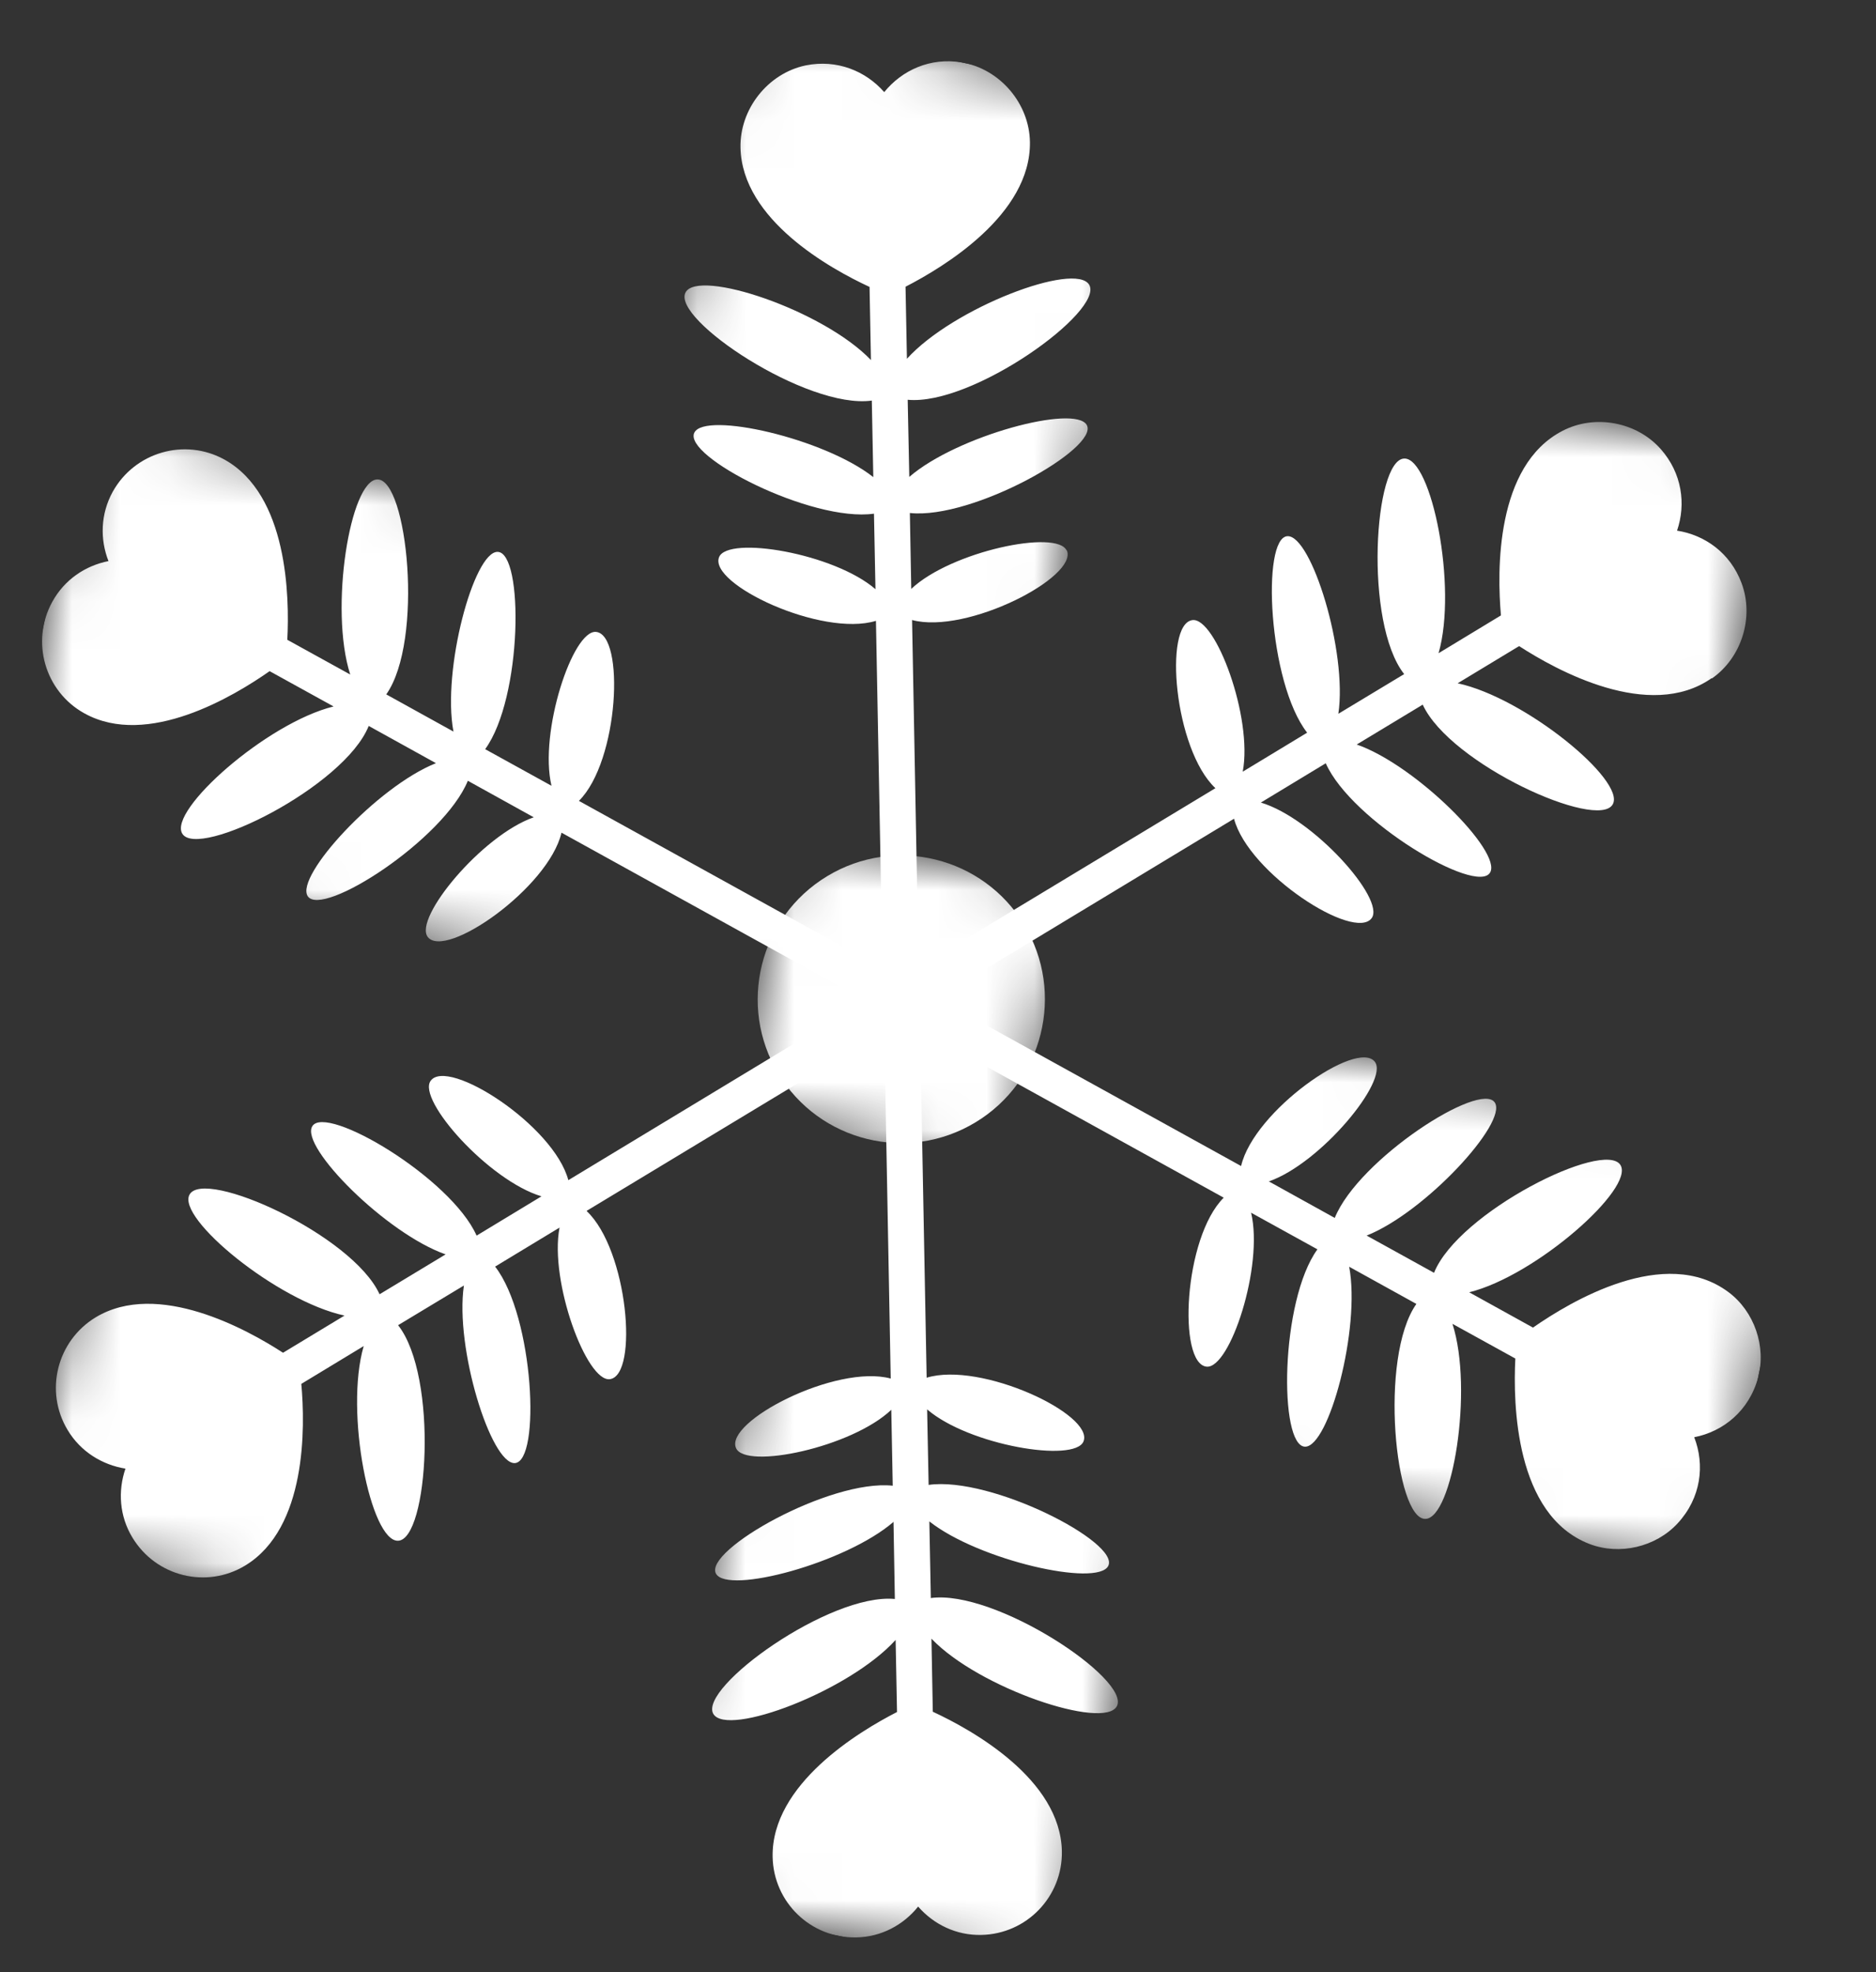 <svg width="39" height="41" viewBox="0 0 39 41" fill="none" xmlns="http://www.w3.org/2000/svg">
<rect x="0" y="0" width="39" height="41" fill="#333333" stroke="none"/>
<g clip-path="url(#clip0_8638_1597)">
<g clip-path="url(#clip1_8638_1597)">
<mask id="mask0_8638_1597" style="mask-type:luminance" maskUnits="userSpaceOnUse" x="15" y="17" width="8" height="8">
<path d="M22.263 18.45L16.415 17.244L15.207 23.102L21.055 24.308L22.263 18.45Z" fill="white"/>
</mask>
<g mask="url(#mask0_8638_1597)">
<path d="M17.195 18.216C18.606 17.361 20.441 17.815 21.293 19.228C22.145 20.641 21.69 22.483 20.279 23.333C18.868 24.187 17.034 23.734 16.181 22.321C15.329 20.908 15.784 19.07 17.195 18.216Z" fill="white"/>
</g>
<mask id="mask1_8638_1597" style="mask-type:luminance" maskUnits="userSpaceOnUse" x="0" y="17" width="19" height="19">
<path d="M18.276 21.026L3.374 17.953L0.468 32.047L15.37 35.121L18.276 21.026Z" fill="white"/>
</mask>
<g mask="url(#mask1_8638_1597)">
<path d="M12.201 25.17L18.165 21.567L17.779 20.928L11.815 24.535C11.512 23.393 9.308 21.978 8.953 22.469C8.666 22.865 10.164 24.545 11.257 24.871L9.908 25.688C9.375 24.487 6.769 22.942 6.491 23.416C6.236 23.844 8.034 25.648 9.264 26.078L7.891 26.907C7.324 25.669 4.247 24.282 3.941 24.834C3.665 25.324 5.763 27.049 7.162 27.35L5.884 28.123C5.141 27.64 3.279 26.608 1.988 27.387C1.182 27.877 0.919 28.926 1.408 29.733C1.678 30.182 2.127 30.454 2.608 30.532C2.45 30.993 2.48 31.518 2.754 31.967C3.243 32.775 4.29 33.036 5.097 32.547C6.379 31.77 6.346 29.665 6.264 28.77L7.561 27.984C7.16 29.36 7.707 32.048 8.274 32.031C8.904 32.015 9.116 28.618 8.276 27.55L9.644 26.725C9.453 28.015 10.205 30.44 10.702 30.417C11.247 30.387 11.101 27.372 10.293 26.332L11.632 25.521C11.418 26.643 12.199 28.744 12.681 28.672C13.279 28.586 13.056 25.986 12.196 25.177" fill="white"/>
</g>
<mask id="mask2_8638_1597" style="mask-type:luminance" maskUnits="userSpaceOnUse" x="13" y="21" width="13" height="21">
<path d="M25.79 23.04L17.084 21.244L13.34 39.396L22.047 41.192L25.79 23.04Z" fill="white"/>
</mask>
<g mask="url(#mask2_8638_1597)">
<path d="M19.351 33.22L19.32 31.629C20.342 32.438 22.814 32.998 23.039 32.555C23.29 32.068 20.607 30.687 19.305 30.87L19.274 29.3C20.138 30.047 22.34 30.417 22.525 29.966C22.749 29.406 20.391 28.297 19.264 28.642L19.132 21.671L18.387 21.684L18.517 28.659C17.379 28.353 15.052 29.558 15.302 30.107C15.502 30.554 17.704 30.092 18.529 29.309L18.559 30.887C17.252 30.747 14.616 32.239 14.885 32.717C15.129 33.152 17.589 32.493 18.575 31.639L18.603 33.242C17.249 33.113 14.512 35.09 14.83 35.632C15.118 36.118 17.657 35.157 18.619 34.093L18.648 35.592C17.856 35.997 16.035 37.093 16.062 38.603C16.08 39.548 16.856 40.297 17.799 40.278C18.323 40.269 18.783 40.017 19.087 39.637C19.408 40.004 19.877 40.239 20.401 40.226C21.344 40.207 22.093 39.429 22.075 38.485C22.046 36.986 20.208 35.964 19.392 35.586L19.364 34.067C20.352 35.103 22.952 35.969 23.218 35.472C23.515 34.919 20.69 33.036 19.346 33.223" fill="white"/>
</g>
<mask id="mask3_8638_1597" style="mask-type:luminance" maskUnits="userSpaceOnUse" x="17" y="20" width="21" height="13">
<path d="M37.532 23.873L19.623 20.18L17.775 29.146L35.683 32.839L37.532 23.873Z" fill="white"/>
</mask>
<g mask="url(#mask3_8638_1597)">
<path d="M36.548 28.644C36.724 27.995 36.47 27.261 35.931 26.861C34.61 25.878 32.648 27.058 31.869 27.6L30.543 26.866C31.932 26.522 33.985 24.704 33.688 24.221C33.356 23.684 30.319 25.198 29.812 26.461L28.411 25.687C29.625 25.206 31.345 23.34 31.076 22.922C30.779 22.463 28.243 24.097 27.748 25.32L26.378 24.561C27.456 24.186 28.881 22.46 28.581 22.073C28.211 21.599 26.067 23.092 25.801 24.241L19.706 20.873L19.345 21.531L25.44 24.899C24.605 25.73 24.482 28.35 25.083 28.412C25.569 28.462 26.273 26.32 26.009 25.212L27.388 25.973C26.614 27.038 26.582 30.067 27.131 30.076C27.626 30.081 28.288 27.618 28.048 26.335L29.445 27.108C28.661 28.221 29.006 31.587 29.63 31.577C30.194 31.573 30.635 28.888 30.195 27.522L31.502 28.243C31.455 29.182 31.494 31.498 33.04 32.097C33.666 32.339 34.42 32.164 34.877 31.669C35.366 31.138 35.444 30.456 35.221 29.879C35.825 29.762 36.365 29.329 36.551 28.632" fill="white"/>
</g>
<mask id="mask4_8638_1597" style="mask-type:luminance" maskUnits="userSpaceOnUse" x="19" y="6" width="19" height="18">
<path d="M37.001 9.508L22.103 6.436L19.198 20.522L34.096 23.595L37.001 9.508Z" fill="white"/>
</mask>
<g mask="url(#mask4_8638_1597)">
<path d="M35.59 14.104C36.209 13.672 36.471 12.827 36.204 12.12C35.97 11.495 35.442 11.122 34.864 11.032C35.053 10.478 34.968 9.837 34.525 9.336C34.024 8.769 33.156 8.607 32.483 8.957C31.087 9.677 31.122 11.874 31.203 12.794L29.906 13.58C30.303 12.203 29.76 9.516 29.193 9.533C28.564 9.549 28.351 12.946 29.191 14.014L27.823 14.839C28.014 13.549 27.262 11.124 26.765 11.147C26.221 11.173 26.363 14.191 27.174 15.232L25.835 16.043C26.049 14.921 25.268 12.82 24.786 12.892C24.188 12.978 24.408 15.577 25.267 16.386L19.304 19.988L19.69 20.628L25.654 17.021C25.957 18.162 28.16 19.578 28.516 19.087C28.802 18.691 27.304 17.011 26.212 16.685L27.561 15.868C28.094 17.069 30.7 18.614 30.977 18.14C31.233 17.712 29.435 15.907 28.205 15.478L29.577 14.649C30.144 15.886 33.218 17.273 33.527 16.722C33.804 16.232 31.706 14.507 30.303 14.205L31.581 13.432C32.347 13.929 34.286 15.006 35.583 14.099" fill="white"/>
</g>
<mask id="mask5_8638_1597" style="mask-type:luminance" maskUnits="userSpaceOnUse" x="11" y="0" width="14" height="21">
<path d="M24.134 2.152L15.424 0.356L11.68 18.512L20.39 20.308L24.134 2.152Z" fill="white"/>
</mask>
<g mask="url(#mask5_8638_1597)">
<path d="M22.175 11.446C21.976 11 19.773 11.461 18.944 12.243L18.915 10.665C20.221 10.805 22.858 9.313 22.593 8.836C22.349 8.401 19.888 9.06 18.903 9.915L18.87 8.311C20.225 8.44 22.961 6.463 22.643 5.92C22.355 5.435 19.816 6.395 18.854 7.459L18.825 5.961C19.614 5.555 21.433 4.463 21.411 2.953C21.4 2.153 20.789 1.433 19.995 1.298C19.338 1.188 18.752 1.46 18.382 1.915C17.997 1.476 17.401 1.228 16.748 1.36C15.963 1.525 15.376 2.269 15.394 3.071C15.427 4.57 17.262 5.588 18.077 5.965L18.106 7.485C17.114 6.448 14.517 5.582 14.252 6.079C13.954 6.633 16.779 8.515 18.124 8.328L18.155 9.919C17.132 9.111 14.66 8.551 14.435 8.993C14.185 9.481 16.867 10.862 18.169 10.679L18.2 12.249C17.34 11.503 15.134 11.131 14.949 11.582C14.725 12.142 17.084 13.252 18.21 12.907L18.342 19.878L19.092 19.865L18.961 12.89C20.099 13.196 22.426 11.991 22.177 11.438" fill="white"/>
</g>
<mask id="mask6_8638_1597" style="mask-type:luminance" maskUnits="userSpaceOnUse" x="-1" y="8" width="21" height="14">
<path d="M19.699 12.407L1.791 8.714L-0.058 17.68L17.85 21.373L19.699 12.407Z" fill="white"/>
</mask>
<g mask="url(#mask6_8638_1597)">
<path d="M18.13 20.018L12.035 16.65C12.87 15.819 12.993 13.198 12.392 13.137C11.906 13.087 11.201 15.228 11.465 16.336L10.086 15.575C10.861 14.51 10.893 11.482 10.344 11.473C9.849 11.467 9.186 13.93 9.427 15.209L8.03 14.436C8.815 13.323 8.47 9.958 7.846 9.967C7.282 9.972 6.841 12.657 7.281 14.023L5.973 13.301C6.019 12.412 5.986 10.286 4.664 9.553C3.84 9.099 2.801 9.399 2.343 10.224C2.089 10.686 2.077 11.21 2.255 11.665C1.776 11.759 1.341 12.049 1.087 12.511C0.633 13.337 0.932 14.377 1.756 14.831C3.067 15.557 4.869 14.47 5.605 13.953L6.935 14.687C5.546 15.028 3.493 16.849 3.79 17.332C4.118 17.868 7.159 16.355 7.665 15.092L9.063 15.866C7.849 16.347 6.129 18.212 6.397 18.631C6.695 19.089 9.227 17.454 9.726 16.232L11.096 16.991C10.017 17.367 8.593 19.092 8.893 19.48C9.263 19.953 11.403 18.459 11.673 17.311L17.768 20.679L18.129 20.022L18.13 20.018Z" fill="white"/>
</g>
</g>
</g>
<defs>
<clipPath id="clip0_8638_1597">
<rect width="37.908" height="39.658" fill="white" transform="translate(0.496 0.689)"/>
</clipPath>
<clipPath id="clip1_8638_1597">
<rect width="38.066" height="38.661" fill="white" transform="translate(4 -2) rotate(11.652)"/>
</clipPath>
</defs>
</svg>
